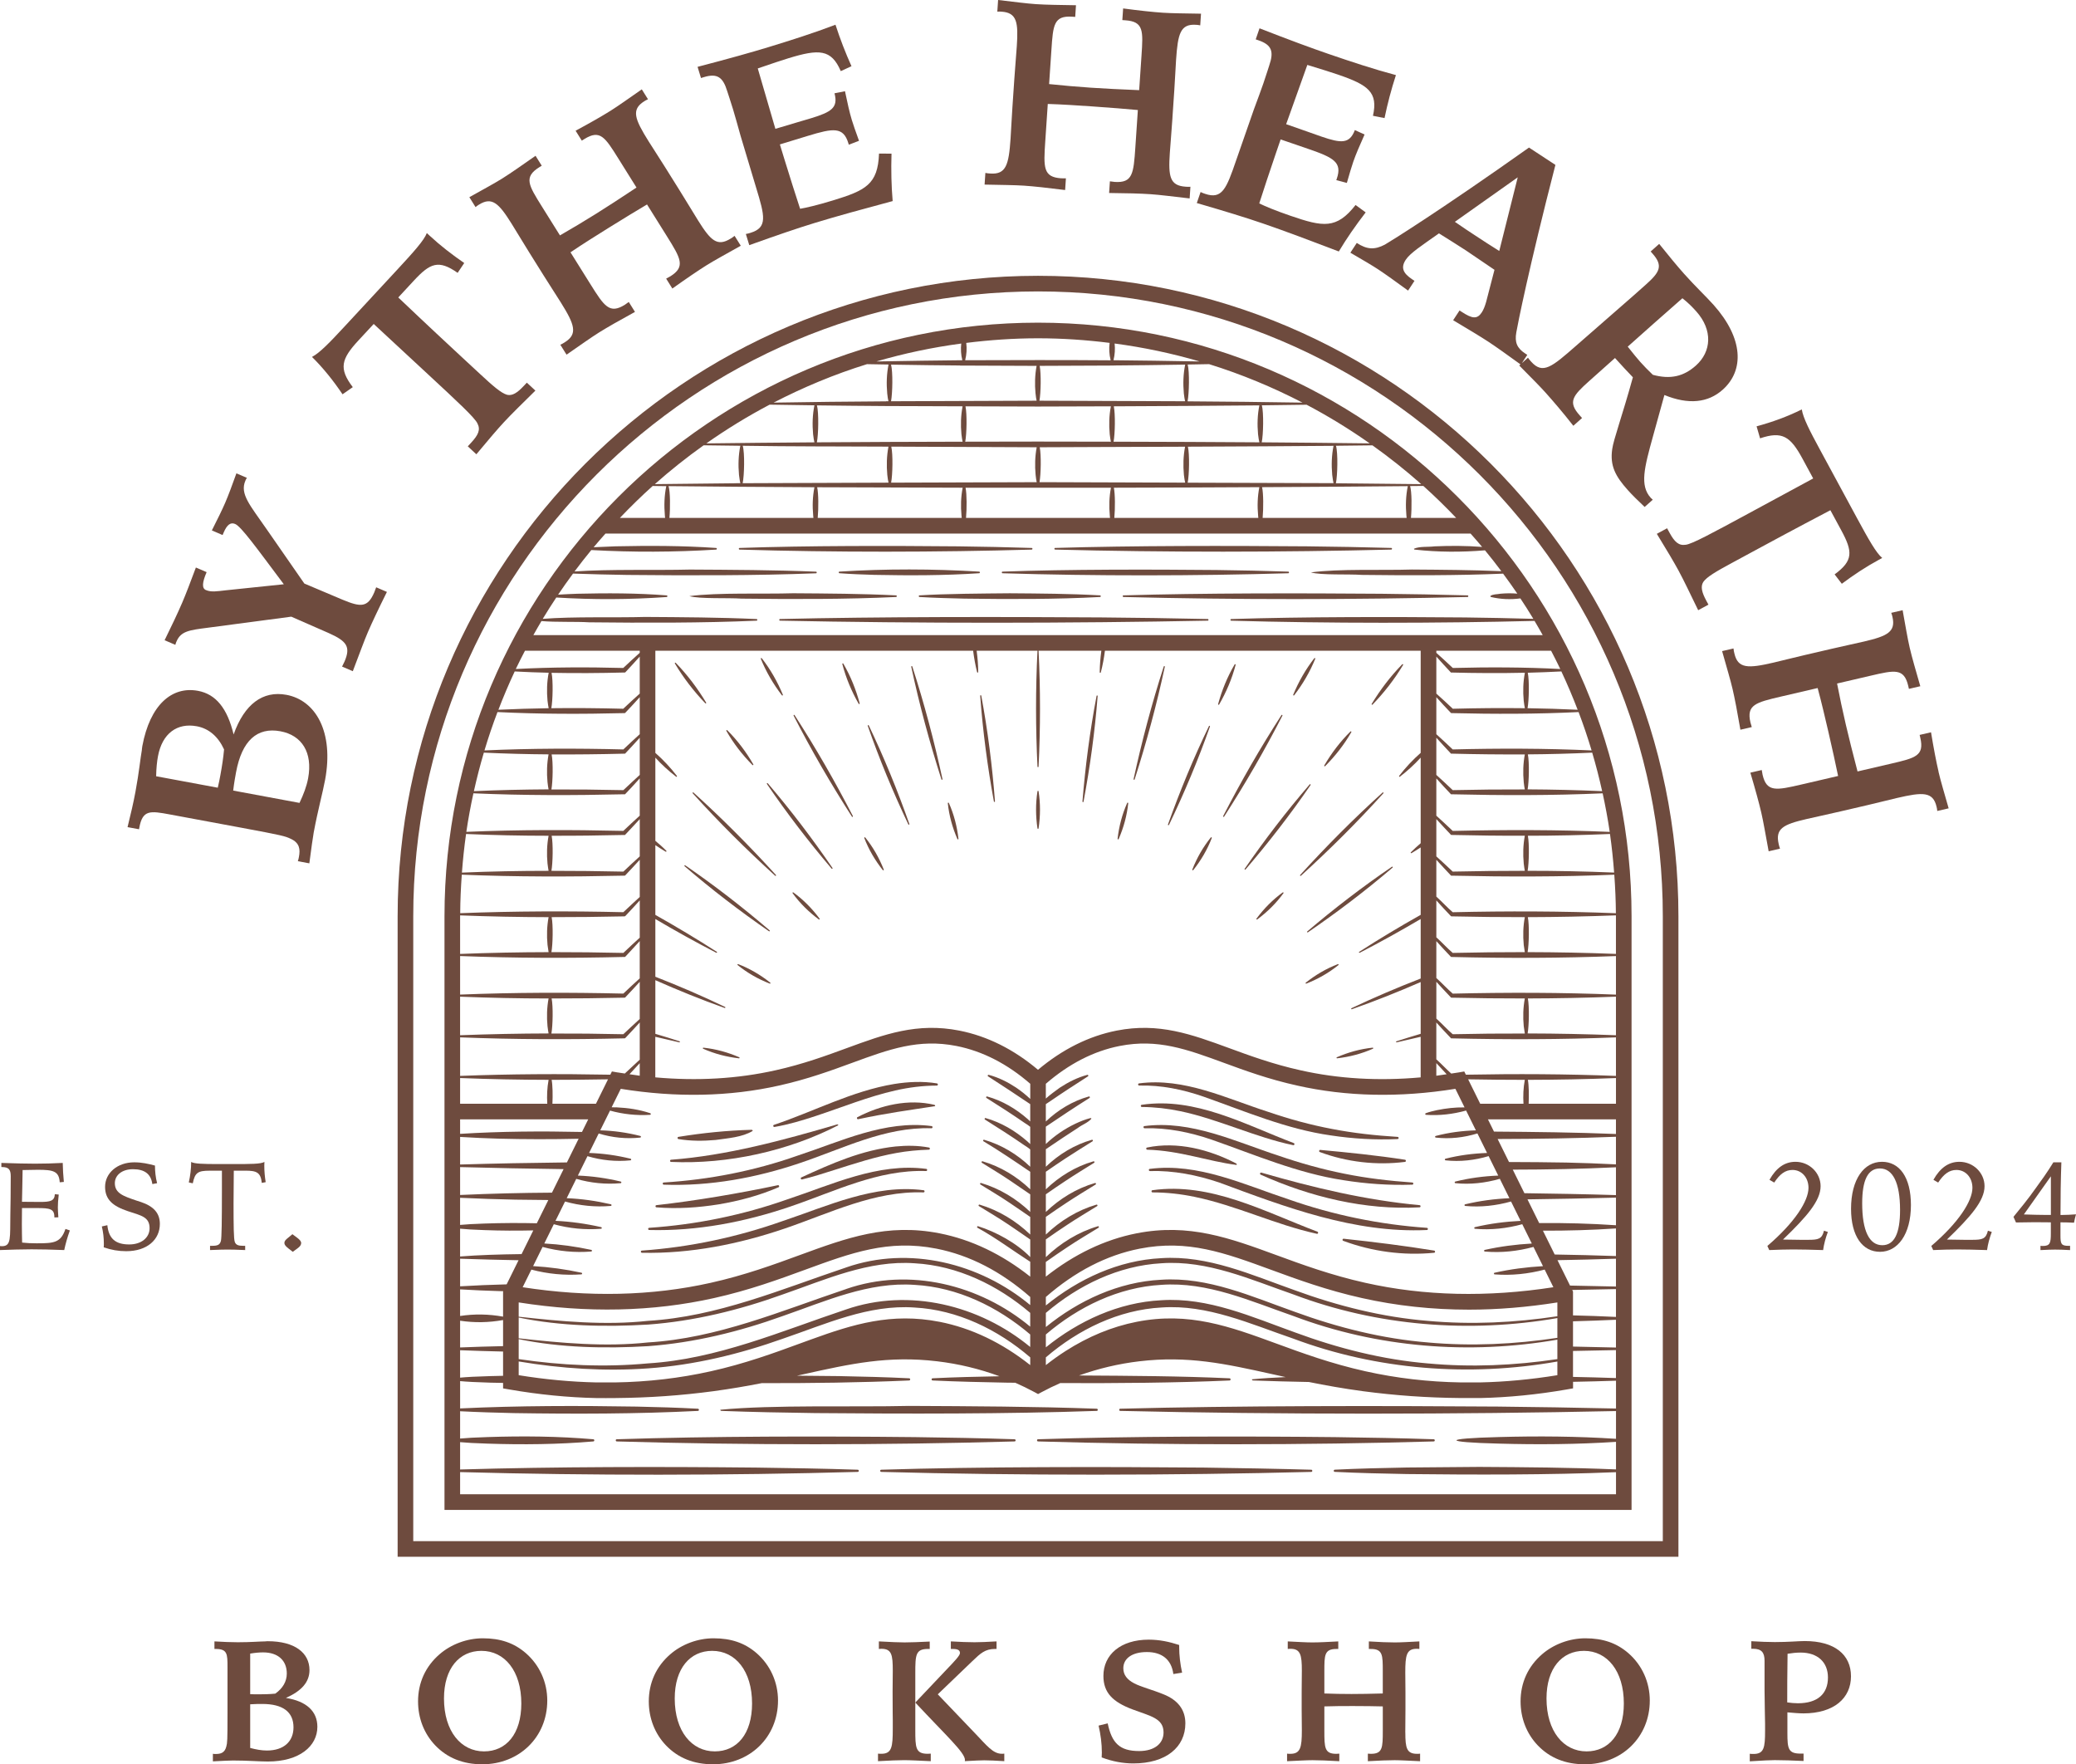 <?xml version="1.0" encoding="UTF-8"?>
<svg id="Layer_1" xmlns="http://www.w3.org/2000/svg" viewBox="0 0 1280 1087.65">
  <defs>
    <style>
      .cls-1 {
        fill: #6e4b3e;
      }
    </style>
  </defs>
  <g>
    <path class="cls-1" d="M640.02,170.03c-217.72,0-394.85,177.13-394.85,394.85v394.85h789.7v-394.85c0-217.72-177.13-394.85-394.85-394.85ZM1025.24,950.1H254.8v-385.22c0-212.41,172.81-385.22,385.22-385.22s385.22,172.81,385.22,385.22v385.22Z"/>
    <path class="cls-1" d="M640.02,198.92c-201.79,0-365.96,164.17-365.96,365.96v365.96h731.91v-365.96c0-201.79-164.17-365.96-365.96-365.96ZM872.26,338.82c14.41,1.61,28.9,1.65,43.34.45,3.45,4.21,6.83,8.49,10.09,12.86-18.37-.76-36.75-.89-55.12-1.02-18.13.59-44.96-.56-62.3,1.77,6.08,1.82,23.43.94,31.39,1.54,28.08.33,58.85.43,87.11-.77,2.99,4.05,5.93,8.14,8.76,12.32-3.47-.29-6.94-.27-10.43.06-1.94.4-4.51.18-6.15,1.37-.08.28.08.57.36.65,5.96,1.42,12.06,1.65,18.11.86,2.74,4.15,5.43,8.33,8,12.6-14-.38-28-.71-42-.86-44.65-.39-99.92-.46-144.31.99-.65,0-.6,1,0,1.01,60.29,1.7,126.41,1.66,187.04.13,1.73,2.89,3.4,5.82,5.04,8.76H328.86c1.63-2.91,3.28-5.8,4.99-8.66,8.85.78,21.64.26,29.4.77,33.33.36,70.12.46,103.24-1.01.65-.02.58-.99,0-1-22.94-1.05-45.89-1.15-68.83-1.3-18.13.54-43.92-.33-63.03,1.18,2.69-4.46,5.49-8.83,8.36-13.16,22.67,1.4,45.4,1.3,68.07-.3.61-.04.58-.97,0-1.01-18.38-1.44-36.76-1.45-55.16-1.01-3.93.14-7.85.32-11.78.56,2.96-4.41,6.04-8.73,9.19-12.99,11.07.4,22.14.65,33.2.83,37.64.36,79.2.46,116.61-1.01.64,0,.6-1,0-1-25.91-1.05-51.83-1.15-77.74-1.3-20.49.54-49.54-.34-71.15,1.18,3.35-4.49,6.8-8.89,10.35-13.21,25.63,1.42,51.32,1.32,76.96-.28.62-.03.58-.97,0-1.01-20.69-1.44-41.37-1.45-62.07-1.01-4.48.14-8.96.33-13.45.57,2.38-2.86,4.84-5.65,7.3-8.43h533.39c2.41,2.72,4.8,5.44,7.13,8.23-9.78-.74-19.56-.78-29.35-.35-4.06.53-9.04-.12-12.66,1.45-.04.28.16.53.43.57ZM841.91,845.38c-21.12-4.69-39.01-11.25-54.79-17.04-28.98-10.62-53.99-19.8-86.25-13.47-15.26,3-29.95,9.1-43.94,18.07-4.1,2.63-8.13,5.51-12.09,8.64v-4.78c20.03-17.19,44.9-29.31,71.31-30.74,28.28-2.01,54.81,10.16,81.13,19.15,51.8,19.41,108.59,23.74,162.95,14.16v8.42c-16.19,2.63-32.25,4.13-47.77,4.46-4,.05-7.86.05-11.62,0h0c-20.13-.32-39.96-2.63-58.93-6.87ZM579.27,814.88c-29.63-5.81-53.16,1.45-79.25,10.9-2.33.84-4.68,1.7-7.05,2.57-15.78,5.78-33.66,12.34-54.79,17.04-18.96,4.24-38.79,6.55-58.93,6.86h0c-3.76.05-7.62.05-11.57,0-15.56-.33-31.64-1.83-47.87-4.46v-8.46c26.31,4.43,53.17,6.18,79.89,4.25,28.4-2.01,56.37-8.8,83.09-18.32,26.33-8.99,52.84-21.19,81.12-19.18,26.41,1.42,51.28,13.54,71.3,30.73v4.76c-17.44-13.8-36.2-22.81-55.94-26.7ZM284.72,539.23c33.34,1.37,66.72,1.34,100.1.6h.53c3.08-3.23,6.07-6.5,9.1-9.78v22.92c-3.37,3.13-6.79,6.21-10.11,9.39-33.53-.78-67.06-.69-100.59.61.04-7.99.41-15.89.98-23.75ZM287.36,514.15c16.97.72,33.91,1.09,50.88,1.09-1.06,5.68-1.2,11.36-.67,17.05.24,2.02.48,3.52.67,4.57-17.8,0-35.63.34-53.43,1.09.6-8,1.43-15.94,2.55-23.79ZM291.89,489.07c30.97,1.36,61.95,1.32,92.92.59h.58c3.08-3.18,6.07-6.5,9.05-9.78v22.97c-3.37,3.08-6.79,6.21-10.11,9.39-32.28-.73-64.56-.77-96.8.59,1.18-8.02,2.65-15.93,4.36-23.77ZM298.32,464c13.31.61,26.6.97,39.92,1.06-1.06,5.68-1.2,11.36-.67,17.09.24,1.97.43,3.47.67,4.48-15.37.09-30.69.42-46.05,1.11,1.78-8.02,3.82-15.93,6.13-23.74ZM306.73,438.98c26.02,1.28,52.07,1.29,78.08.65l.58-.05c3.08-3.18,6.07-6.5,9.05-9.77v22.82c-3.42,3.13-6.79,6.21-10.11,9.39-28.55-.73-57.1-.68-85.62.61,2.4-8.01,5.08-15.89,8.02-23.65ZM317.34,413.94c6.99.38,13.99.64,20.96.8-1.11,5.73-1.25,11.46-.72,17.24.24,2.07.48,3.56.72,4.62-10.36.16-20.68.48-31,.96,3.08-8.01,6.42-15.9,10.05-23.62ZM419.05,641.97c-5.01-1.64-9.97-3.13-14.98-4.62v-33.08c14.01,6.21,28.27,11.99,42.76,17.14.39.14.58-.48.24-.63-14.11-6.79-28.46-12.95-43-18.63v-35.58c12.33,7.27,24.8,14.2,37.56,20.8.39.19.67-.39.34-.58-12.42-7.99-25.04-15.51-37.9-22.78v-43c2.07,1.4,4.19,2.74,6.36,4.04.34.19.67-.29.43-.53-2.17-2.22-4.48-4.24-6.79-6.16v-51.28c3.9,4.29,8.19,8.19,12.81,11.75.29.24.67-.14.48-.48-4-5.2-8.43-9.92-13.29-14.2v-62.98h195.93c.58,4.43,1.35,8.86,2.46,13.24.1.39.67.29.67-.1,0-4.43-.39-8.81-.96-13.15h37.51c-1.2,23.84-1.16,47.67,0,71.46,0,.43.67.39.67,0,1.16-23.79,1.2-47.62,0-71.46h38.71c-.58,4.38-.96,8.81-1.01,13.29,0,.39.58.48.67.1,1.16-4.43,1.97-8.86,2.55-13.39h194.68v62.98c-4.91,4.29-9.29,9-13.29,14.2-.19.34.19.72.48.48,4.62-3.56,8.91-7.46,12.81-11.75v52.77c-2.07,1.78-4.09,3.61-6.07,5.59-.29.24.1.72.39.53,1.93-1.16,3.85-2.31,5.68-3.52v41.56c-12.86,7.22-25.47,14.78-37.9,22.78-.39.24-.05.77.34.58,12.76-6.6,25.23-13.53,37.56-20.8v36.69c-14.4,5.59-28.65,11.65-42.66,18.3-.39.19-.14.77.24.63,14.4-5.06,28.51-10.69,42.42-16.76v31.92c-5.01,1.49-9.97,2.99-14.98,4.62-.39.1-.19.72.19.63,4.96-1.11,9.87-2.26,14.78-3.42v25.02c-25.92,2.33-50.79.9-74.17-4.39-16.91-3.75-31.23-9-43.87-13.64-23.3-8.54-43.44-15.92-69.43-10.8-17.13,3.38-33.41,11.5-48.47,24.16-14.98-12.64-31.28-20.76-48.48-24.16-26.04-5.13-46.18,2.26-69.5,10.82-12.61,4.63-26.9,9.87-43.77,13.62-23.45,5.27-48.33,6.71-74.21,4.38v-25.01c4.91,1.16,9.82,2.31,14.78,3.42.43.1.53-.53.19-.63ZM939.48,582.45c.24,1.97.48,3.47.67,4.53-14.83,0-29.61.14-44.44.48-3.23-2.74-6.69-6.55-10.11-9.63v-22.73c2.89,3.18,5.78,6.36,8.76,9.44l.34.34.53.05c14.98.34,29.95.48,44.93.48-1.06,5.63-1.2,11.32-.67,17.05ZM894.36,589.63l.34.34h.53c33.69.83,67.42.74,101.12-.56v23.76c-33.55-1.34-67.09-1.39-100.64-.61-3.23-2.79-6.69-6.55-10.11-9.63v-22.73c2.89,3.18,5.78,6.31,8.76,9.44ZM942.03,565.41c18.09-.04,36.21-.42,54.3-1.1,0,.19.01.38.01.57v23.2c-18.14-.72-36.32-1.06-54.46-1.1.87-4.82,1.11-16.66.14-21.57ZM996.35,811.87c-8.83-.44-17.65-.75-26.48-.95v-14.69l-.49-.99c9.09-.15,18.08-.33,26.97-.53v17.16ZM969.87,814.57c8.83-.24,17.65-.56,26.48-.95v17.12c-7.42-.21-16.79-.41-26.48-.59v-15.57ZM676.97,755.96c-12.05,3.53-23.07,10.36-32.13,19.06v-10.94c4.44-3.09,8.82-6.18,13.32-9.09,5.22-3.47,12.86-8.11,18.29-11.43.5-.29.14-1.09-.4-.92-11.7,3.41-22.41,10-31.21,18.45v-10.9c4.3-2.97,8.54-5.96,12.89-8.78,5.08-3.38,12.52-7.92,17.8-11.17.49-.29.14-1.08-.4-.92-11.36,3.27-21.75,9.66-30.29,17.84v-10.89c4.15-2.87,8.26-5.75,12.45-8.47,4.95-3.3,12.18-7.75,17.32-10.94.49-.29.14-1.08-.4-.92-11.01,3.15-21.09,9.33-29.37,17.27v-10.84c4-2.75,7.96-5.51,11.99-8.13,4.15-2.71,12.58-8.05,16.8-10.65.49-.29.14-1.08-.4-.92-10.65,3-20.39,8.95-28.39,16.61v-10.81c6.35-4.3,15.58-10.51,19.65-13.05,2.59-2.01,6.43-3.29,8.43-5.76-.07-.27-.35-.44-.62-.37-3.22.82-6.28,2.07-9.28,3.47-6.65,3.19-12.84,7.42-18.19,12.51v-10.7c8.9-6.02,17.91-12.02,26.95-17.69.47-.29.13-1.07-.4-.92-9.95,2.76-19.07,8.29-26.55,15.43v-10.71c1.04-.71,2.11-1.4,3.15-2.1,7.3-5.04,15.34-10.2,22.83-15.02.48-.3.13-1.07-.41-.92-6.04,1.61-11.68,4.46-16.89,7.86-2.81,2.07-5.95,4.27-8.68,6.75v-9.11c14.19-12.28,29.49-20.16,45.52-23.31,23.36-4.6,41.4,2.01,64.25,10.39,12.92,4.74,27.56,10.11,45.08,13.99,30.49,6.88,63.34,7.57,97.67,2.04l5.65,11.44c-5.77-.08-11.39.56-17.05,1.71-2.3.5-4.6,1.04-6.88,1.89-.49.16-.4.94.12.99,8.32.59,16.72-.42,24.77-2.64l6.03,12.21c-8.4.25-16.65,1.31-24.81,3.46-.51.14-.46.94.07,1,8.63.99,17.37,0,25.68-2.56l5.95,12.04c-8.69.3-17.23,1.41-25.68,3.55-.52.13-.46.94.07,1,8.93.99,17.97-.04,26.57-2.61l5.93,12.01c-8.96.35-17.78,1.51-26.51,3.68-.52.13-.46.95.07,1,9.22.93,18.52-.13,27.42-2.69l5.91,11.96c-9.23.4-18.32,1.6-27.33,3.76-.53.13-.47.95.07,1,9.5.92,19.08-.17,28.26-2.74l5.9,11.94c-9.53.47-18.91,1.68-28.22,3.88-.53.12-.47.95.07,1,9.8.87,19.68-.21,29.17-2.82l5.89,11.91c-9.8.55-19.45,1.8-29.06,3.94-.54.12-.48.95.06,1,10.08.91,20.26-.2,30.03-2.84l5.86,11.85c-10.07.58-20.01,1.84-29.89,4.07-.54.12-.47.96.07,1,10.37.81,20.81-.3,30.86-2.95l5.37,10.87c-40.62,6.28-79.58,5.44-115.88-2.7-21.11-4.71-39-11.26-54.77-17.05-29-10.63-54.03-19.81-86.32-13.48-19.69,3.87-38.47,12.89-55.99,26.72v-9.06c4.58-3.2,9.11-6.41,13.75-9.42,5.34-3.57,13.19-8.3,18.77-11.69.5-.29.14-1.09-.4-.92ZM942.03,615.53c18.09-.04,36.22-.38,54.32-1.1v23.78c-18.14-.69-36.32-1.06-54.46-1.1.87-4.77,1.11-16.61.14-21.57ZM996.35,680.44h-53.83c.24-5.25.14-11.51-.48-14.73,18.09-.04,36.22-.38,54.32-1.1v15.83ZM996.35,690.07v9.02c-25.05-1-50.11-1.29-75.2-1.47l-3.73-7.55h78.94ZM996.35,717.82c-10.24-.54-20.48-.87-30.72-1.12-11.74-.21-23.48-.3-35.22-.33l-7.01-14.18c24.69-.05,49.42-.45,72.95-1.39v17.03ZM996.35,755.35c-15.78-1.08-31.58-1.48-47.35-1.36l-7.21-14.6c18.44-.26,36.68-.59,54.57-1.06v17.01ZM939.9,735.58l-7.17-14.51c21.21-.02,42.41-.43,63.62-1.45v17.14c-18.81-.58-37.64-.91-56.45-1.17ZM939.33,680.44h-26.68l-7.44-15.05c11.65.2,23.29.32,34.94.32-.91,4.91-1.11,9.82-.82,14.73ZM951.32,758.7c15.03.05,30.03-.37,45.03-1.38v17.02c-12.58-.45-25.19-.74-37.77-.95l-7.26-14.69ZM894.36,614.67l.34.39h.53c14.98.34,29.95.48,44.93.48-1.06,5.68-1.2,11.36-.67,17.09.24,1.97.48,3.47.67,4.53-14.83-.05-29.61.1-44.44.43-3.23-2.74-6.69-6.55-10.11-9.63v-22.68c2.89,3.13,5.78,6.31,8.76,9.39ZM894.36,639.75l.34.39h.53c33.69.78,67.42.73,101.12-.61v23.76c-30.85-1.2-61.69-1.34-92.54-.75l-.99-1.99-3.55.61c-1.51.26-2.99.44-4.49.68-2.96-2.65-6.09-6-9.19-8.79v-22.68c2.89,3.13,5.78,6.31,8.76,9.39ZM891.96,662.26c-2.12.31-4.26.66-6.37.92v-7.78c2.1,2.31,4.23,4.58,6.37,6.86ZM609.2,663.55c7.67,4.88,17.71,11.58,26.01,17.14v10.69c-.51-.48-1.01-.99-1.53-1.46-7.21-6.34-15.75-11.39-25.05-13.96-.54-.16-.88.63-.4.92,7.78,4.9,16.05,10.21,23.58,15.43,1.14.63,2.27,1.5,3.4,2.36v10.66c-.59-.55-1.15-1.12-1.75-1.66-7.43-6.51-16.2-11.7-25.75-14.39-.54-.17-.89.63-.41.92,8.02,5.02,16.54,10.48,24.29,15.86,1.22.68,2.41,1.61,3.62,2.53v10.69c-7.99-7.67-17.8-13.55-28.42-16.62-.55-.17-.89.64-.4.92,9.78,5.88,19.37,12.39,28.83,18.82v10.81c-8.27-7.95-18.41-14.06-29.4-17.28-.55-.17-.89.64-.4.92,5.88,3.66,11.68,7.13,17.32,10.94,0,0,7.64,5.21,12.48,8.52v10.85c-8.54-8.2-18.98-14.51-30.32-17.85-.55-.17-.89.64-.4.92,6.05,3.73,12.01,7.27,17.8,11.17,3.79,2.52,8.6,5.88,12.92,8.84v10.84c-8.79-8.46-19.57-14.97-31.24-18.45-.55-.17-.89.64-.4.92,6.22,3.8,12.34,7.43,18.29,11.43,3.91,2.61,8.9,6.09,13.35,9.16v10.83c-8.46-8.69-21.17-15.58-32.16-19.01-.55-.17-.89.65-.4.92,11.36,6.22,21.83,14.13,32.56,20.99v9.18c-17.45-13.83-36.23-22.84-55.97-26.73-32.25-6.32-57.31,2.85-86.31,13.48-15.77,5.78-33.65,12.34-54.77,17.05-36.32,8.13-75.3,8.98-115.91,2.71l5.37-10.86c10.03,2.66,20.47,3.67,30.84,2.93.56-.03.62-.89.07-1-9.89-2.16-19.81-3.51-29.84-4.09l5.84-11.82c9.74,2.65,19.92,3.66,30,2.82.56-.04.61-.89.06-1-9.62-2.07-19.25-3.42-29.01-3.95l5.87-11.87c9.46,2.61,19.34,3.59,29.14,2.8.56-.04.61-.88.07-1-9.33-2.13-18.68-3.44-28.17-3.89l5.89-11.91c9.15,2.58,18.73,3.56,28.23,2.72.55-.04.6-.88.07-1-9.03-2.1-18.09-3.39-27.28-3.77l5.89-11.92c8.86,2.57,18.16,3.52,27.38,2.67.55-.04.6-.88.07-1-8.75-2.1-17.53-3.35-26.45-3.69l5.92-11.97c8.57,2.57,17.6,3.49,26.53,2.58.54-.05.6-.88.07-1-8.47-2.07-16.97-3.27-25.61-3.56l5.93-12c8.26,2.56,16.99,3.45,25.62,2.53.54-.05.6-.87.07-1-8.17-2.08-16.38-3.24-24.73-3.47l6.02-12.17c8.01,2.24,16.41,3.13,24.71,2.61.53-.03.63-.83.12-.99-6.82-2.27-13.64-3.28-20.71-3.62-.79.04-1.94-.02-3.11-.06l5.62-11.36c34.25,5.52,67.09,4.85,97.65-2.03,17.48-3.89,32.1-9.25,44.99-13.98,22.87-8.39,40.93-15.01,64.32-10.41,16.11,3.18,31.41,11.05,45.52,23.32v9.33c-2.71-2.55-5.63-4.88-8.72-6.98-5.19-3.43-10.84-6.28-16.89-7.86-.54-.16-.89.63-.41.92ZM310.18,796.23v15.47c-8.82-1.59-17.67-1.76-26.49-.41v-16.41c8.04.5,16.1.83,24.12,1.07.83.02,1.65.03,2.48.05l-.11.23ZM283.69,814.2c8.82,1.35,17.67,1.18,26.49-.41v16.09c-8.83.19-17.66.44-26.49.81v-16.49ZM312.38,791.79c-9.56.24-19.13.64-28.69,1.21v-17.02c12.01.41,24.03.71,36.04.94l-7.35,14.87ZM319.81,825.56c25.6,5.32,53.46,5.9,79.85,4.33,28.36-2.09,56.24-8.95,82.91-18.55,26.34-9.12,52.99-21.26,81.37-19.23,26.41,1.44,51.24,13.51,71.26,30.58v7.71c-31.17-25.75-74.75-36.62-113.63-23.11-40.18,13.41-79.35,30.59-122.13,33.23-26.48,2.46-53.26,1.26-79.63-2.65v-12.32ZM521.77,794.66c-40.15,13.46-79.52,30.41-122.29,32.94-26.41,2.88-53.64.34-79.67-2.56v-12.79c25.6,5.32,53.46,5.9,79.85,4.33,28.36-2.09,56.24-8.95,82.91-18.55,26.34-9.12,52.99-21.26,81.37-19.23,26.41,1.44,51.24,13.51,71.26,30.58v8.49c-31.09-25.86-74.56-36.75-113.44-23.23ZM521.77,781.35c-40.15,13.46-79.52,30.41-122.29,32.94-26.41,2.88-53.64.34-79.67-2.56v-8.8c42.15,6.63,82.65,5.78,120.44-2.68,21.73-4.84,39.93-11.52,55.99-17.4,28.78-10.55,51.52-18.89,81.14-13.07,20.47,4.03,39.91,14.08,57.83,29.8v4.99c-31.09-25.86-74.56-36.75-113.44-23.23ZM340.13,565.41c14.88,0,29.81-.14,44.69-.48.53-.05.53.05.91-.39,2.94-3.08,5.83-6.26,8.72-9.44v22.97c-3.37,3.08-6.79,6.21-10.11,9.39-14.78-.34-29.57-.48-44.35-.48.87-4.82,1.11-16.66.14-21.57ZM384.81,589.96c.53,0,.53.1.91-.34,2.94-3.13,5.83-6.26,8.72-9.44v22.97c-3.37,3.08-6.79,6.21-10.11,9.39-33.55-.78-67.09-.73-100.64.61v-23.76c33.7,1.3,67.43,1.39,101.12.56ZM340.33,735.26c-18.89.11-37.78.57-56.64,1.43v-17.19c21.06.56,42.36.98,63.81,1.25l-7.17,14.5ZM349.55,716.62c-22.39.24-44.55.66-65.86,1.29v-17.01c7.83.5,15.67.82,23.5,1.06,16.51.43,33.05.45,49.57.07l-7.21,14.58ZM358.84,697.84c-25.06-.55-50.12-.39-75.15,1.17v-8.94h78.99l-3.84,7.76ZM337.43,680.44h-53.74v-15.84c18.19.72,36.37,1.06,54.56,1.1-.91,4.91-1.11,9.82-.82,14.73ZM367.44,680.44h-26.83c.24-5.25.14-11.51-.48-14.73,11.57,0,23.17-.12,34.76-.32l-7.44,15.05ZM380.83,661.16l-3.54-.62-.99,2c-30.87-.59-61.73-.45-92.6.74v-23.76c33.7,1.34,67.43,1.39,101.12.61.53,0,.53.05.91-.39,2.94-3.08,5.83-6.26,8.72-9.39v22.92c-3.07,2.85-6.16,5.66-9.2,8.54-1.48-.23-2.94-.41-4.42-.67ZM337.57,632.63c.24,1.97.48,3.47.67,4.48-18.19.04-36.37.42-54.56,1.1v-23.77c18.19.73,36.37,1.1,54.56,1.1-1.06,5.68-1.2,11.36-.67,17.09ZM384.33,637.59c-14.78-.34-29.57-.48-44.35-.43.87-4.82,1.11-16.71.14-21.62,14.88,0,29.81-.14,44.69-.48.53,0,.53.1.91-.39,2.94-3.08,5.83-6.26,8.72-9.39v22.92c-3.37,3.13-6.79,6.21-10.11,9.39ZM283.69,738.43c11.36.55,22.74.89,34.09,1.14,6.76.11,13.54.17,20.3.23l-7.09,14.33c-10.71-.25-21.45-.2-32.19.17-6.7.21-11.72.51-15.12.85v-16.72ZM388.12,662.26c2.11-2.26,4.22-4.54,6.32-6.81v7.72c-2.1-.26-4.21-.6-6.32-.92ZM340.13,515.23c14.88.05,29.81-.14,44.69-.48h.53c3.08-3.23,6.07-6.5,9.1-9.77v22.97c-3.37,3.08-6.79,6.21-10.11,9.39-14.78-.34-29.57-.48-44.35-.48.87-4.82,1.11-16.66.14-21.62ZM340.13,465.11c14.88.05,29.81-.1,44.69-.48h.58c3.08-3.23,6.07-6.55,9.05-9.82v22.92c-3.37,3.13-6.79,6.21-10.11,9.39-14.78-.34-29.57-.48-44.35-.43.87-4.82,1.11-16.66.14-21.57ZM340.08,414.79c14.93.29,29.81.19,44.73-.19h.63c3.08-3.23,6.02-6.55,9-9.82v22.82c-3.42,3.08-6.84,6.16-10.16,9.34-14.78-.39-29.57-.53-44.35-.34.91-4.82,1.16-17,.14-21.81ZM394.44,402.46c-3.42,3.08-6.84,6.16-10.16,9.34-22.1-.58-44.2-.53-66.26.64,1.81-3.81,3.73-7.55,5.67-11.28h70.75v1.3ZM338.25,565.41c-1.06,5.63-1.2,11.32-.67,17.05.24,1.97.48,3.47.67,4.53-18.19.04-36.37.38-54.56,1.1v-23.2c0-.19.01-.38.01-.57,18.18.72,36.36,1.06,54.54,1.1ZM283.69,757.47c3.41.35,8.44.66,15.12.88,10,.37,20.01.42,30.01.18l-7.23,14.61c-13.61.17-26.73.57-37.91,1.47v-17.14ZM283.69,832.4c8.83.35,17.66.62,26.49.81v14.96c-2.59.05-5.17.09-7.76.18-8.57.23-14.76.57-18.73.95v-16.9ZM880.61,840.56c-28.1-2.35-55.55-9.33-82-19.09-26.55-9.51-53.68-21.85-82.72-19.88-26.22,1.33-50.91,12.76-71.05,29.03v-7.93c20.02-17.09,44.86-29.14,71.27-30.6,28.38-2.04,55.05,10.1,81.38,19.22,51.71,19.56,108.4,24.01,162.74,14.57v12c-26.37,3.92-53.15,5.13-79.63,2.67ZM880.58,827.62c-28.14-2.27-55.67-9.18-82.18-18.87-26.54-9.37-53.54-21.75-82.47-19.8-26.23,1.31-50.94,12.79-71.09,29.15v-8.71c20.02-17.09,44.86-29.14,71.27-30.6,28.38-2.04,55.05,10.1,81.38,19.22,51.71,19.56,108.4,24.01,162.74,14.57v12.18c-26.36,3.99-53.15,5.26-79.66,2.87ZM880.58,814.32c-28.14-2.27-55.67-9.18-82.18-18.87-26.54-9.37-53.54-21.75-82.47-19.8-26.23,1.31-50.94,12.79-71.09,29.15v-5.23c18.01-15.72,37.45-25.77,57.85-29.78,29.62-5.82,52.36,2.52,81.15,13.07,16.05,5.89,34.25,12.56,55.98,17.4,21.18,4.75,43.23,7.13,65.94,7.13,17.77,0,35.97-1.53,54.47-4.45v8.51c-26.36,3.99-53.15,5.26-79.66,2.87ZM996.35,775.98v17.15c-7.92-.21-17.97-.41-28.31-.59l-7.74-15.66c12.22-.21,24.26-.51,36.04-.9ZM969.87,832.85c8.91-.15,17.75-.33,26.48-.53v17.24c-8.83-.3-17.65-.54-26.48-.71v-16.01ZM895.71,562.37c-3.23-2.74-6.69-6.55-10.11-9.63v-22.68c3.03,3.27,6.02,6.55,9.1,9.78h.53c33.38.73,66.76.77,100.1-.6.56,7.86.93,15.76.98,23.75-33.53-1.3-67.06-1.39-100.59-.61ZM939.48,532.28c.24,2.02.48,3.52.67,4.57-14.78,0-29.61.14-44.44.48-3.32-3.18-6.74-6.31-10.11-9.39v-22.97c3.03,3.27,6.02,6.55,9.1,9.77h.53c14.98.34,29.95.53,44.93.48-1.06,5.68-1.2,11.36-.67,17.05ZM941.89,536.85c.87-4.82,1.11-16.66.14-21.62,16.88,0,33.76-.37,50.64-1.09,1.12,7.85,1.95,15.79,2.55,23.79-17.79-.75-35.59-1.09-53.34-1.09ZM895.71,512.25c-3.32-3.18-6.74-6.31-10.11-9.39v-22.97c2.99,3.27,5.97,6.6,9.05,9.78h.58c30.97.73,61.95.77,92.92-.59,1.7,7.84,3.18,15.75,4.36,23.77-32.24-1.36-64.52-1.33-96.8-.59ZM939.48,482.15c.24,1.97.43,3.47.67,4.53-14.78-.05-29.61.1-44.44.43-3.32-3.18-6.69-6.26-10.11-9.39v-22.92c2.99,3.27,5.97,6.6,9.05,9.82h.58c14.98.39,29.95.53,44.93.48-1.06,5.63-1.2,11.32-.67,17.05ZM941.89,486.63c.87-4.82,1.11-16.66.14-21.57,13.23-.09,26.46-.45,39.68-1.06,2.31,7.81,4.35,15.72,6.13,23.74-15.32-.66-30.64-1.03-45.96-1.11ZM895.71,462.02c-3.32-3.18-6.69-6.26-10.11-9.39v-22.82c2.99,3.27,5.97,6.6,9.05,9.77l.58.05c26.01.63,52.06.62,78.08-.65,2.94,7.76,5.62,15.65,8.02,23.65-28.51-1.29-57.06-1.34-85.62-.61ZM939.48,431.98c.24,2.07.48,3.56.72,4.62-14.83-.19-29.66-.05-44.44.34-3.32-3.18-6.74-6.26-10.16-9.34v-22.82c2.99,3.27,5.92,6.6,9,9.82,15.22.39,30.38.48,45.6.14-1.11,5.73-1.25,11.46-.72,17.24ZM941.84,436.6c.91-4.77,1.16-17.05.14-21.86,6.92-.19,13.81-.45,20.71-.81,3.63,7.73,6.97,15.61,10.05,23.63-10.31-.49-20.59-.8-30.91-.96ZM895.76,411.8c-3.32-3.18-6.74-6.26-10.16-9.34v-1.3h70.75c1.94,3.73,3.86,7.47,5.67,11.28-22.06-1.16-44.16-1.21-66.26-.64ZM433.86,274.52c7.54.09,15.08.18,22.6.29-1.2,5.97-1.35,11.94-.82,17.96.29,2.41.58,4.04.82,5.1h-2.6v.05c-4.39.04-35.17.37-50.11.54,9.58-8.51,19.64-16.49,30.1-23.94ZM474.5,249.47c9.22.15,18.45.29,27.65.4-1.2,5.92-1.35,11.85-.82,17.82.29,2.36.53,3.95.82,5.01-22.96.17-45.24.38-66.64.65,12.44-8.75,25.45-16.74,38.99-23.87ZM534.5,224.5c4.2.08,8.68.16,13.35.23-1.2,5.92-1.35,11.85-.82,17.82.24,2.21.48,3.76.77,4.82h-1.49v.05c-23.11.12-46.22.41-69.32.79,18.32-9.47,37.52-17.48,57.51-23.69ZM641.03,225.55l44.64-.19h1.2v-.05c11.08-.05,28.07-.29,43.87-.53-1.2,5.87-1.35,11.8-.82,17.77.24,2.21.53,3.76.77,4.82l-89.8-.34c.87-4.82,1.11-16.56.14-21.48ZM867.15,317.86c.05.53.1.96.14,1.44h-88.79c.53-5.87.53-15.12-.34-18.97,31.4-.14,61.63-.39,89.85-.63-1.25,6.02-1.4,12.04-.87,18.15ZM775.71,317.86c.05.53.1.96.14,1.44h-88.79c.53-5.73.53-14.64-.29-18.63,30.38-.05,60.53-.19,89.71-.34-1.16,5.83-1.3,11.65-.77,17.53ZM684.27,317.86c.05.53.1.96.14,1.44h-88.79c.53-5.68.53-14.59-.29-18.63,29.66.05,59.76.05,89.66,0-1.11,5.68-1.25,11.41-.72,17.19ZM592.83,317.86c.05.53.1.96.14,1.44h-88.79c.53-5.83.53-15.02-.34-18.92,28.84.14,58.99.24,89.71.29-1.11,5.73-1.25,11.41-.72,17.19ZM457.95,274.81c14.98.19,29.95.39,44.88.39h2.21c.67,0,6.65,0,14.83.05,8.14.05,18.54.05,27.93.1-1.11,5.78-1.25,11.6-.72,17.43.24,2.17.48,3.71.77,4.77-44.97.19-89.18.34-89.95.34,1.01-4.62,1.35-18.68.05-23.06ZM503.7,249.91c14.98.19,29.9.34,44.83.43h2.17c3.08,0,9.2,0,16.81.05,7.61,0,16.76.05,26,.1-1.11,5.68-1.25,11.41-.72,17.19.24,2.02.48,3.56.72,4.62-30.58.05-60.72.19-89.85.39.96-4.62,1.25-18.2.05-22.78ZM549.44,297.54c.91-4.72,1.2-17.38.1-22.2,40.3.19,88.65.39,89.66.39-1.06,5.63-1.2,11.32-.67,17.05.19,1.93.43,3.42.67,4.48-.77,0-44.88.14-89.76.29ZM640.93,297.25c.87-4.86,1.11-16.61.14-21.52,23.4-.14,55.95-.19,89.61-.34-1.11,5.78-1.25,11.56-.72,17.38.24,2.17.53,3.71.77,4.77-41.8-.14-83.3-.29-89.8-.29ZM686.73,250.49c29.61-.14,60.77-.29,89.76-.58-1.2,5.87-1.35,11.8-.82,17.77.29,2.36.53,3.95.82,5.01-29.37-.19-59.52-.34-89.9-.39.91-4.77,1.16-16.95.14-21.81ZM732.28,297.58c.96-4.72,1.25-17.38.14-22.2,31.25-.14,63.32-.29,89.8-.53-1.2,5.92-1.35,11.89-.82,17.91.29,2.41.58,4.09.82,5.1-5.78,0-47.72-.14-89.95-.29ZM823.67,297.92c1.01-4.57,1.35-18.68.05-23.11,8.12-.07,15.66-.16,22.49-.26,10.45,7.45,20.5,15.42,30.08,23.92-16.26-.17-51.47-.54-52.62-.54ZM777.93,272.69c1.01-4.57,1.3-18.25.1-22.82,9.48-.11,18.72-.21,27.58-.36,13.51,7.12,26.49,15.1,38.91,23.83-21.54-.27-43.82-.48-66.59-.65ZM732.42,247.41v-.05h-.19c.96-4.82,1.25-18.25.05-22.63,4.61-.09,9.04-.17,13.2-.24,20.02,6.22,39.24,14.23,57.58,23.72-23.55-.36-47.09-.67-70.64-.79ZM686.53,222.08c.86-3.41,1.09-6.88.71-10.31,17.94,2.39,35.45,6.1,52.45,11.07-18.03-.33-40.01-.66-53.16-.76ZM684.94,250.49c-1.11,5.68-1.25,11.41-.72,17.19.24,2.02.48,3.56.72,4.62-29.95-.1-60.05-.1-89.8,0,.91-4.82,1.16-16.95.14-21.81,22.54.05,44.69.14,44.69.14,14.16-.05,29.32-.1,44.97-.14ZM638.48,242.55c.19,1.97.43,3.47.67,4.48l-89.76.34c.91-4.86,1.2-18.15,0-22.58,15.22.24,31.59.48,42.61.53l-.05.05h2.26l44.93.19c-1.06,5.63-1.2,11.32-.67,17ZM593.36,222.08c-13.15.1-35.02.43-53.02.76,16.97-4.95,34.44-8.66,52.34-11.05-.4,3.43-.19,6.9.67,10.29ZM502.16,300.38c-1.16,5.83-1.3,11.6-.77,17.48.05.53.1.96.14,1.44h-88.79c.58-6.21.53-16.23-.53-19.6,27.69.29,57.98.53,89.95.67ZM897.84,319.3h-27.89c.58-6.26.53-16.32-.53-19.65,2.75-.03,5.44-.05,8.16-.08,7.02,6.3,13.76,12.9,20.26,19.72ZM684.16,211.38c-.46,3.55-.25,7.16.64,10.7h-.29v.05c-22.44-.19-64.96-.19-88.02-.05h-1.4c.9-3.55,1.12-7.14.67-10.68,14.51-1.81,29.26-2.85,44.25-2.85s29.67,1.03,44.14,2.83ZM402.44,299.6c2.79.03,5.53.08,8.37.11-1.25,6.02-1.4,12.04-.87,18.15.05.53.1.96.14,1.44h-27.89c6.5-6.82,13.22-13.41,20.24-19.7ZM283.69,921.2v-13.67c80.56,2.2,164.86,2.12,245.19-.12.86,0,.8-1.34,0-1.34-20.83-.7-41.67-1.04-62.5-1.32-58.49-.59-123.85-.58-182.69,1.18v-16.86c3.71.36,9.33.68,16.93.91,21.75.72,43.52.51,65.22-1.35.8-.05.77-1.28,0-1.34-21.7-1.87-43.47-2.07-65.22-1.35-7.61.23-13.23.55-16.93.91v-16.83c11.02.56,22.03.89,33.05,1.14,37.87.59,75.74.55,113.58-1.35.85-.03.78-1.31,0-1.34-12.62-.7-25.24-1.04-37.86-1.32-36.26-.6-72.53-.6-108.76,1.13v-16.84c3.99.39,10.18.72,18.73.96,2.59.08,5.17.09,7.76.15v3.38l3.99.69c18.06,3.13,35.99,4.9,53.35,5.27,2.04.02,4.04.03,6.02.03s3.93,0,5.86-.03c.1,0,.21-.01.31-.01,20.46-.17,40.14-1.55,60.16-4.22,10.73-1.45,20.6-3.17,29.79-4.97,30.31.07,60.62-.32,90.91-1.64.87-.05.77-1.35,0-1.35-14.4-.72-28.84-1.06-43.24-1.35-8.64-.13-17.28-.19-25.93-.25,1.4-.31,2.81-.62,4.18-.92,29.07-6.45,52.04-11.54,82.2-7.96,13.26,1.57,26.13,4.67,38.47,9.23-13.74.26-27.49.56-41.23,1.25-.34,0-.63.29-.63.63-.05.39.24.67.63.72,15.26.72,30.53,1.06,45.79,1.35,1.7.02,3.45.03,5.17.05,3.98,1.76,7.91,3.65,11.76,5.73l2.29,1.24,2.29-1.23c3.72-2,7.51-3.82,11.35-5.53,34.85.15,71.04-.14,104.44-1.6.87-.05.77-1.35,0-1.35-30.48-1.4-61.01-1.54-91.54-1.73h-1.32c11.96-4.28,24.37-7.23,37.14-8.75,30.13-3.57,53.09,1.51,82.14,7.95,2.65.59,5.38,1.19,8.14,1.79-7.4.31-14.41.74-20.75,1.36-.05.39.24.67.63.72,11.5.44,22.98.71,34.47.94,10.15,2.05,21.13,4.03,33.23,5.66,20.09,2.67,39.78,4.05,60.18,4.22.1,0,.2.01.3.01,3.84.05,7.77.05,11.92,0,17.32-.37,35.24-2.14,53.25-5.27l3.99-.7v-4.03c8.93-.17,17.77-.4,26.48-.69v17.15c-20.4-.48-54.99-1.05-72.81-1.2-71.33-.54-161.85-.58-232.86,1.32-.88,0-.79,1.34,0,1.34,97.84,2.29,207.45,2.21,305.67.1v17.11c-24.04-1.56-48.14-1.75-72.22-1.08-35.03.87-34.67,3.19,0,4.04,24.08.68,48.17.48,72.22-1.08v16.99c-28.09-1.19-56.18-1.38-84.29-1.55l-44.55.37c-14.85.29-29.7.62-44.55,1.35-.34.02-.62.29-.64.64-.02.37.27.68.64.7,14.85.74,29.7,1.07,44.55,1.35,41.55.47,87.23.57,128.84-1.16v13.61H283.69Z"/>
    <path class="cls-1" d="M857.82,337.8c-17.27-.47-34.54-.82-51.81-.99-48.1-.39-107.62-.46-155.44.99-.65,0-.6,1,0,1.01,66.85,1.75,140.4,1.67,207.25,0,.65,0,.6-1.01,0-1Z"/>
    <path class="cls-1" d="M636.12,338.81c.65,0,.6-1,0-1-15.01-.47-30.02-.82-45.03-.99-41.81-.39-93.55-.46-135.1.99-.65,0-.6,1,0,1.01,58.1,1.75,122.04,1.67,180.14,0Z"/>
    <path class="cls-1" d="M794.3,353.4c.65,0,.6-1,0-1-14.68-.47-29.36-.82-44.04-.99-40.88-.39-91.47-.46-132.11.99-.65,0-.6,1,0,1.01,56.81,1.75,119.33,1.67,176.14,0Z"/>
    <path class="cls-1" d="M603.72,352.39c-28.7-1.72-57.46-1.79-86.14,0-.62.03-.59.97,0,1,7.18.55,14.36.8,21.54,1.01,21.55.43,43.08.43,64.61-1.01.62-.03.58-.97,0-1.01Z"/>
    <path class="cls-1" d="M566.93,368.04c9.28.55,18.55.8,27.83,1.01,26.96.36,56.71.46,83.5-1.01.64-.02.58-.98,0-1-18.55-1.05-37.11-1.15-55.66-1.29-16.32.16-39.61.26-55.66,1.29-.63.02-.59.98,0,1Z"/>
    <path class="cls-1" d="M692.7,367.03c-.65,0-.6,1.01,0,1.01,68.43,1.75,143.73,1.67,212.16,0,.66,0,.6-1.01,0-1-17.68-.47-35.36-.82-53.04-.99-49.24-.39-110.17-.46-159.12.99Z"/>
    <path class="cls-1" d="M552.48,368.04c.65-.02.58-.99,0-1-21.16-1.05-42.33-1.15-63.49-1.3-18.62.59-46.15-.57-63.97,1.77,6.48,1.83,23.92.94,32.22,1.54,30.74.36,64.68.46,95.23-1.01Z"/>
    <path class="cls-1" d="M744.66,381.62c-21.98-.47-43.96-.82-65.93-.99-61.2-.39-136.95-.46-197.8.99-.65,0-.61,1.01,0,1.01,85.07,1.75,178.66,1.67,263.73,0,.65,0,.61-1.01,0-1Z"/>
    <path class="cls-1" d="M455.64,652.45c.37.04.51-.5.17-.65-7.06-3.07-14.44-5.11-22.11-5.92-.36-.04-.5.5-.17.65,7.05,3.13,14.45,5.05,22.11,5.92Z"/>
    <path class="cls-1" d="M455.13,594.37c-.34-.13-.62.35-.34.58,6,4.85,12.65,8.62,19.82,11.44.34.14.62-.35.33-.58-6.03-4.8-12.62-8.68-19.82-11.44Z"/>
    <path class="cls-1" d="M489.16,550.17c-.3-.21-.69.18-.47.47,4.54,6.23,9.99,11.6,16.18,16.18.3.22.69-.18.47-.47-4.58-6.19-9.95-11.65-16.18-16.18Z"/>
    <path class="cls-1" d="M544.91,536.1c-2.82-7.17-6.59-13.82-11.44-19.82-.23-.28-.71,0-.58.34,2.77,7.2,6.65,13.79,11.44,19.82.23.29.71,0,.58-.34Z"/>
    <path class="cls-1" d="M590.96,517.12c-.87-7.65-2.79-15.06-5.92-22.11-.15-.33-.68-.19-.65.17.81,7.67,2.85,15.04,5.92,22.11.15.34.69.19.65-.17Z"/>
    <path class="cls-1" d="M640.35,510.7c1.14-7.62,1.2-15.27,0-22.89-.06-.36-.61-.36-.67,0-1.2,7.62-1.14,15.27,0,22.89.05.36.61.36.67,0Z"/>
    <path class="cls-1" d="M689.72,517.29c3.07-7.06,5.11-14.44,5.92-22.11.04-.36-.5-.5-.65-.17-3.13,7.05-5.05,14.45-5.92,22.11-.04.37.5.51.65.17Z"/>
    <path class="cls-1" d="M735.71,536.43c4.8-6.03,8.68-12.62,11.44-19.82.13-.34-.35-.62-.58-.34-4.85,6-8.62,12.65-11.44,19.82-.14.34.35.62.58.33Z"/>
    <path class="cls-1" d="M790.88,550.17c-6.23,4.54-11.6,9.99-16.18,16.18-.22.3.18.69.47.47,6.19-4.58,11.65-9.95,16.18-16.18.22-.3-.18-.69-.47-.47Z"/>
    <path class="cls-1" d="M824.91,594.37c-7.2,2.77-13.79,6.65-19.82,11.44-.29.23,0,.71.34.58,7.17-2.82,13.82-6.59,19.82-11.44.28-.23,0-.71-.34-.58Z"/>
    <path class="cls-1" d="M824.41,652.44c7.65-.87,15.06-2.79,22.11-5.92.33-.15.19-.68-.17-.65-7.67.81-15.04,2.85-22.11,5.92-.34.15-.19.69.17.65Z"/>
    <path class="cls-1" d="M427.56,488.57c-.31-.29-.74.19-.47.47,16.1,17.8,33.1,34.72,50.86,50.86.31.29.74-.19.47-.47-16.15-17.76-33.06-34.76-50.86-50.86Z"/>
    <path class="cls-1" d="M525.87,503.13c-11-21.33-22.94-42.13-35.97-62.29-.22-.36-.76-.01-.58.34,10.95,21.36,22.99,42.1,35.97,62.29.22.36.76.01.58-.34Z"/>
    <path class="cls-1" d="M581.11,480.34c-5.1-23.45-11.25-46.63-18.62-69.48-.12-.4-.73-.21-.65.17,5.04,23.47,11.31,46.62,18.62,69.48.12.4.73.21.65-.17Z"/>
    <path class="cls-1" d="M699.58,480.51c7.31-22.86,13.57-46.01,18.62-69.48.09-.41-.53-.55-.65-.17-7.37,22.84-13.51,46.03-18.62,69.48-.1.41.53.55.65.17Z"/>
    <path class="cls-1" d="M754.74,503.46c12.98-20.19,25.02-40.93,35.96-62.29.2-.37-.37-.67-.58-.34-13.03,20.16-24.97,40.96-35.96,62.29-.2.37.37.67.58.34Z"/>
    <path class="cls-1" d="M852.96,489.04c.29-.31-.19-.74-.47-.47-17.8,16.1-34.72,33.1-50.86,50.86-.29.31.19.74.47.47,17.76-16.14,34.76-33.06,50.86-50.86Z"/>
    <path class="cls-1" d="M482.69,428.32c-3.34-8.07-7.64-15.63-13.01-22.53-.23-.29-.72,0-.58.34,3.29,8.1,7.69,15.6,13.01,22.53.23.3.72,0,.58-.34Z"/>
    <path class="cls-1" d="M797.93,428.66c5.32-6.93,9.72-14.43,13.01-22.53.14-.35-.35-.63-.58-.34-5.37,6.9-9.66,14.45-13.01,22.53-.14.35.35.63.58.34Z"/>
    <path class="cls-1" d="M474.55,573.58c-16.66-14.28-33.98-27.7-52.07-40.12-.34-.24-.71.28-.41.53,16.62,14.32,34.02,27.65,52.07,40.12.34.24.71-.28.41-.53Z"/>
    <path class="cls-1" d="M473.38,482.88c-.27-.32-.76.09-.53.41,12.35,18.14,25.7,35.52,39.91,52.23.27.32.76-.08.53-.41-12.39-18.1-25.65-35.55-39.91-52.23Z"/>
    <path class="cls-1" d="M560.68,507.98c-7.29-20.69-15.58-40.98-25.03-60.78-.18-.38-.75-.11-.62.26,7.23,20.71,15.63,40.96,25.03,60.78.17.38.75.11.62-.25Z"/>
    <path class="cls-1" d="M613.47,494.04c-1.68-21.87-4.44-43.62-8.45-65.19-.07-.41-.7-.3-.66.09,1.62,21.88,4.5,43.61,8.45,65.19.07.41.7.31.66-.09Z"/>
    <path class="cls-1" d="M668.07,494.24c4.03-21.56,7-43.28,8.71-65.15.04-.42-.59-.47-.66-.09-4.09,21.55-6.94,43.29-8.71,65.15-.04.42.6.47.66.09Z"/>
    <path class="cls-1" d="M720.75,508.56c9.48-19.78,17.96-39.99,25.28-60.68.14-.39-.45-.61-.62-.26-9.53,19.76-17.91,40.02-25.28,60.68-.15.39.45.61.62.26Z"/>
    <path class="cls-1" d="M807.53,483.55c-14.32,16.62-27.65,34.02-40.12,52.07-.24.34.28.71.53.41,14.28-16.66,27.7-33.98,40.12-52.07.24-.34-.28-.71-.53-.41Z"/>
    <path class="cls-1" d="M806,574.24c-.32.27.08.76.41.53,18.1-12.39,35.55-25.65,52.23-39.91.32-.27-.08-.76-.41-.53-18.14,12.35-35.52,25.7-52.23,39.91Z"/>
    <path class="cls-1" d="M464.47,471.22c-4.45-7.71-9.78-14.78-16.09-21.06-.26-.27-.71.09-.53.41,4.4,7.74,9.83,14.74,16.09,21.06.26.27.72-.08.53-.41Z"/>
    <path class="cls-1" d="M530.06,433.63c-2.31-8.6-5.62-16.81-10.09-24.51-.19-.32-.71-.1-.62.26,2.25,8.62,5.68,16.78,10.09,24.51.19.33.71.1.62-.26Z"/>
    <path class="cls-1" d="M751.67,434.34c4.45-7.71,7.91-15.86,10.19-24.47.1-.36-.43-.58-.62-.26-4.5,7.68-7.85,15.88-10.19,24.47-.1.36.43.58.62.26Z"/>
    <path class="cls-1" d="M817.02,472.34c6.29-6.3,11.74-13.27,16.18-20.99.19-.32-.27-.67-.53-.41-6.34,6.26-11.69,13.31-16.18,20.99-.19.32.27.67.53.41Z"/>
    <path class="cls-1" d="M435.39,433.16c-5.34-8.87-11.55-17.1-18.75-24.54-.26-.28-.73.08-.53.41,5.29,8.9,11.6,17.06,18.75,24.54.26.28.73-.08.53-.41Z"/>
    <path class="cls-1" d="M846.26,434.39c7.18-7.45,13.53-15.59,18.85-24.47.2-.33-.27-.68-.53-.41-7.23,7.42-13.48,15.62-18.85,24.47-.2.33.27.68.53.41Z"/>
    <path class="cls-1" d="M444.76,869.8c19.29.74,38.58,1.07,57.87,1.35,56.04.49,117.91.59,173.6-1.35.86,0,.8-1.33,0-1.34-38.57-1.38-77.15-1.55-115.73-1.73-33.92.81-83.68-.8-116.38,2.37-.01.37.27.68.64.7Z"/>
    <path class="cls-1" d="M625.57,887.29c-20.44-.7-40.88-1.04-61.32-1.32-58.94-.61-125.04-.6-183.97,1.32-.86,0-.8,1.33,0,1.34,80.45,2.34,164.91,2.29,245.29,0,.86,0,.8-1.34,0-1.34Z"/>
    <path class="cls-1" d="M640.02,888.63c80.03,2.34,164.03,2.29,243.99,0,.86,0,.8-1.33,0-1.34-20.33-.7-40.66-1.04-61-1.32-58.63-.61-124.38-.6-182.99,1.32-.86,0-.8,1.33,0,1.34Z"/>
    <path class="cls-1" d="M808.5,906.07c-16.48-.49-49.81-1.15-66.29-1.32-60.92-.54-138.23-.58-198.88,1.32-.87,0-.8,1.34,0,1.34,84.92,2.32,180.25,2.21,265.17,0,.87,0,.8-1.34,0-1.34Z"/>
    <path class="cls-1" d="M569.48,733.77c-30.3-3.94-59.11,9.71-87.03,19.03-28,9.9-57.05,16.07-86.71,18.18-.86.06-.74,1.33.04,1.34,29.99.66,59.91-5.34,88.22-14.99,27.99-9.56,55.19-23.25,85.38-22.23.86.03.89-1.24.11-1.34Z"/>
    <path class="cls-1" d="M571.11,720.6c-29.8-3.92-58.09,9.68-85.57,18.77-27.54,9.72-56.14,15.59-85.3,17.57-.86.05-.75,1.33.03,1.34,29.48.79,58.96-4.91,86.81-14.38,27.54-9.34,54.22-22.96,83.91-21.97.86.03.89-1.24.11-1.34Z"/>
    <path class="cls-1" d="M572.78,707.44c-6.75-1.28-13.72-1.32-20.58-.65-20.51,2.12-39.58,10.54-58.1,19.06-.73.32-.3,1.46.45,1.26,6.63-1.59,13.09-3.68,19.53-5.72,12.79-4.05,25.49-8.24,38.68-10.6,6.54-1.19,13.18-1.81,19.92-2.02.31,0,.58-.23.64-.55.07-.37-.17-.72-.54-.79Z"/>
    <path class="cls-1" d="M404.76,744.31c12.79,1.06,25.69.19,38.34-1.83,12.64-2.12,25.13-5.44,36.91-10.54.74-.3.35-1.45-.4-1.28-24.1,5.08-50.4,9.56-74.88,12.31-.79.08-.74,1.29.03,1.34Z"/>
    <path class="cls-1" d="M574.41,694.22c-28.81-3.83-56.12,9.54-82.69,18.23-26.61,9.38-54.3,14.8-82.49,16.55-.86.05-.76,1.32.02,1.34,28.49,1.03,57.06-4.21,84-13.35,26.65-8.94,52.34-22.32,81.05-21.43.86.03.89-1.24.11-1.34Z"/>
    <path class="cls-1" d="M576.09,681.11c-15.96-3.81-33.1.17-47.4,7.6-.67.33-.29,1.41.43,1.27,18.33-3.87,30.11-5.37,47.45-8.04.09-.36-.13-.73-.49-.83Z"/>
    <path class="cls-1" d="M413.75,716.31c34.92,1.59,72.6-6.79,103.15-22.64-.1-.36-.47-.56-.83-.46-33.12,9.71-67.88,19.16-102.34,21.76-.82.06-.76,1.3.02,1.34Z"/>
    <path class="cls-1" d="M577.71,667.9c-8.69-1.44-17.66-1.02-26.36.37-26.02,4.3-49.39,16.91-74.15,25.19-.78.24-.44,1.45.33,1.3,8.64-1.47,17.05-4.01,25.32-6.73,16.43-5.41,32.43-11.98,49.26-15.78,8.34-1.9,16.85-2.96,25.49-3,.32,0,.61-.23.66-.56.06-.37-.19-.71-.55-.77Z"/>
    <path class="cls-1" d="M418.3,702.22c7.62,1.29,15.32,1.23,22.94.56,7.51-1.09,16.43-1.64,22.85-5.59,0-.38-.31-.68-.69-.68-15.31.44-29.99,1.91-45.11,4.36-.73.11-.72,1.24,0,1.34Z"/>
    <path class="cls-1" d="M828.19,764.96c17.8,6.62,37.14,9.22,56.05,7.36.76-.06.78-1.23.04-1.34-18.7-3.05-36.96-5.28-55.79-7.32-.76-.09-1.02,1.05-.31,1.3Z"/>
    <path class="cls-1" d="M812.31,759.33c-32.54-12.25-65.87-30.67-101.77-25.57-.81.1-.68,1.36.1,1.34,8.75.02,17.39.97,25.87,2.74,25.76,5.31,49.68,17.15,75.41,22.78.8.19,1.11-1.02.38-1.28Z"/>
    <path class="cls-1" d="M708.92,720.6c-.86.08-.69,1.39.11,1.34,14.59-.41,28.89,2.43,42.65,7.05,41.02,15.21,83.47,31.36,128.08,29.3.86,0,.81-1.3.03-1.34-29.16-2.03-57.75-7.89-85.3-17.57-27.49-9.06-55.75-22.65-85.57-18.77Z"/>
    <path class="cls-1" d="M777.27,724.17c30.58,13.72,64.34,21.97,97.99,20.14.81-.03.8-1.28.03-1.34-33.23-3.07-65.56-10.8-97.56-20.06-.78-.23-1.17.94-.46,1.26Z"/>
    <path class="cls-1" d="M762.2,717.26c-16.6-8.62-36.3-13.71-54.96-9.82-.75.14-.65,1.31.1,1.34,20.33.57,37.32,7.13,55.13,9.4.18-.33.05-.74-.28-.92Z"/>
    <path class="cls-1" d="M788.3,712.45c-26.59-8.65-53.86-22.01-82.69-18.23-.85.08-.69,1.39.11,1.34,14.1-.36,27.9,2.44,41.17,6.97,26.6,9.29,53.13,20.76,81.31,25.03,14.09,2.27,28.37,3.25,42.57,2.78.34-.01.62-.28.65-.62.03-.37-.25-.69-.62-.72-14.1-1-28.11-2.63-41.88-5.42-13.77-2.74-27.31-6.54-40.61-11.13Z"/>
    <path class="cls-1" d="M813.75,710.22c16.67,6.2,34.88,8.31,52.52,6.08.75-.08.75-1.23.02-1.34-17.53-2.69-34.59-4.43-52.24-6.05-.75-.08-1,1.05-.3,1.31Z"/>
    <path class="cls-1" d="M797.33,705.99c.79.18,1.1-1.02.38-1.29-29.95-11.35-60.69-28.54-93.77-23.6-.81.11-.67,1.35.11,1.34,8.06.06,16,.97,23.8,2.62,22.81,4.74,46.65,16.23,69.49,20.92Z"/>
    <path class="cls-1" d="M702.41,669.23c13.6-.33,26.89,2.42,39.67,6.85,25.63,9.05,51.29,20.07,78.53,23.9,13.62,2.06,27.41,2.86,41.11,2.24.34-.02.62-.29.64-.63.02-.37-.26-.69-.63-.71-13.61-.85-27.13-2.31-40.43-4.89-13.31-2.52-26.39-6.08-39.22-10.49-25.68-8.21-51.96-21.33-79.78-17.6-.85.09-.68,1.39.11,1.34Z"/>
  </g>
  <g>
    <path class="cls-1" d="M176.56,428.35c-14.49-2.69-25.87,5.69-32.52,24.44-3.85-16.04-10.87-24.84-21.98-26.9-16.1-2.99-29.59,8.66-34.31,34.09-.24,1.29-.26,2.28-.29,2.45-.87,4.67-1.65,13.35-3.95,25.75-1.19,6.44-2.86,13.62-4.87,21.74l7.08,1.31.21-1.13c2.03-10.95,6.73-10.24,18.8-8l44.27,8.22c24.96,4.64,26.86,5.16,30.22,6.78,5.53,2.53,5.97,6.44,5.1,11.11-.15.8-.33,1.77-.67,2.71l7.08,1.32c1.22-9.27,2.16-16.09,2.69-18.99,2.57-13.84,5.57-24.61,7.03-32.5,5.47-29.46-5.71-49.02-23.9-52.41ZM135.93,477.59c-.51,2.74-.99,5.31-1.66,8.02l-38-7.06c.09-4.98.52-9.06,1.12-12.28,2.63-14.17,11.85-20.78,23.93-18.54,7.41,1.38,13.16,6.28,16.83,14.28-.44,5.08-1.27,10.42-2.22,15.57ZM189.98,479.81c-.93,4.99-2.85,9.96-5.31,15.17l-40.89-7.6c.58-4.89,1.29-8.75,1.77-11.33,3.62-19.48,13.01-27.89,27.33-25.23,13.2,2.45,20.06,13.05,17.1,28.99Z"/>
    <path class="cls-1" d="M230.79,365.13c-4.08,9.48-8.27,9.28-19.61,4.57l-23.53-9.95-23.11-33.3c-10.32-14.96-16.8-21.85-13.24-30.12.26-.6.52-1.2.93-1.74l-6.47-2.78c-2.65,7.41-4.94,13.56-6.88,18.07-1.88,4.36-4.7,10.1-8.26,17.12l6.62,2.85.71-1.65c2.01-4.66,4.18-6.4,7.04-5.17,3.76,1.62,13.01,14.51,30,37.16l-36.02,3.75c-5.25.59-8.73,1.23-12.04-.19-2.56-1.1-2.25-4.71.47-11.03l-6.62-2.85c-3.5,9.37-6.24,16.57-8.44,21.68-2.85,6.62-6.51,14.31-10.85,23.14l6.62,2.85c.17-.82.5-1.57.76-2.17,2.72-6.32,7.97-6.91,19.11-8.36l51.61-6.84,23.1,10.12c11.06,4.94,13.68,8.38,9.73,17.56-.39.9-.99,1.89-1.51,3.09l6.62,2.85c4.08-10.72,7-18.74,9.32-24.15,2.53-5.86,6.45-14.16,11.71-24.73l-6.62-2.85c-.46,1.05-.76,2.17-1.15,3.07Z"/>
    <path class="cls-1" d="M322.93,237.92c-4.01,4.32-7.06,6.17-10.22,5.48-3.74-1.02-8.9-5.57-16.82-12.92l-10.93-10.13c-8.04-7.46-21.25-19.7-39.4-36.97l9.57-10.33c10.13-10.92,15.26-13.09,27.04-4.84l4.06-6.06c-7.5-5.16-14.66-10.68-21.26-16.8l-1.8-1.67c-1.68,4.47-8.13,11.66-18.26,22.59l-32.62,35.18c-9.02,9.72-15.15,16.1-19.92,18.59,7.1,7.03,13.18,14.68,18.83,23.04l6.32-4.41c-8.77-11.49-7.14-17.34,3.55-28.87l9.35-10.08,33.5,31.06c18.37,17.03,28.82,26.72,30.45,30.25,2,3.86.62,7.04-3.95,11.97l-2,2.16,5.29,4.9c7.64-9.21,13.3-15.8,17.09-19.88,4.79-5.16,11.38-11.55,19.31-19.38l-5.28-4.9-1.9,2.04Z"/>
    <path class="cls-1" d="M450.52,147.07c-8.33,5.21-12.39,1.18-20.11-11.17-3.04-4.86-6.71-11.05-11.4-18.55l-8.94-14.3c-3.9-6.24-7.34-11.43-10.12-15.87-8.59-13.74-10.91-19.62-2.73-24.74.7-.43,1.39-.87,2.31-1.25l-3.82-6.11c-8.21,5.71-14.47,10.2-19.33,13.24-5.41,3.39-12.53,7.45-21.48,12.27l3.82,6.11,1.53-.95c9.72-6.07,12.75-1.22,21,11.97l11.19,17.9c-9.82,6.52-18.2,11.96-25,16.21-7.22,4.51-14.66,8.97-22.19,13.29l-11.19-17.9c-8.16-13.05-11.28-18.04-1.57-24.12l1.53-.95-3.82-6.11c-8.07,5.62-14.75,10.38-20.44,13.94-4.86,3.04-11.64,6.7-20.37,11.58l3.82,6.11c.75-.66,1.44-1.09,2.13-1.53,8.05-5.03,12.28-.73,20.09,11.76,2.95,4.72,6.46,10.63,10.79,17.58l9.03,14.43c4.08,6.52,7.6,11.85,10.46,16.43,8.59,13.74,10.69,19.57,2.5,24.69-.83.52-1.66,1.04-2.72,1.51l3.82,6.11c8.76-6.06,15.3-10.72,20.02-13.67,5-3.12,12.39-7.36,22.18-12.7l-3.82-6.11c-.97.61-1.72,1.27-2.41,1.7-9.44,5.9-12.7.99-21.29-12.75l-12.24-19.57c7.6-5.14,15.51-10.08,23.28-14.94,9.44-5.9,17.58-10.79,23.91-14.56l12.24,19.57c8.59,13.74,11.58,18.82,2.14,24.73-.7.43-1.61.82-2.59,1.42l3.82,6.11c8.95-6.37,16-11.16,21.13-14.37,4.72-2.95,11.78-6.79,21.06-12.01l-3.82-6.11c-.75.66-1.58,1.18-2.41,1.7Z"/>
    <path class="cls-1" d="M549.7,94.72l-7.72-.04c-.69,19.04-8.29,22.73-28.49,28.9-9.71,2.96-16.43,4.5-20.17,5.13-2.88-8.88-6.15-19.01-9.79-30.91l-2.68-8.77,17.22-5.26c15.81-4.83,21.89-5.66,25,4.51l.29.94,6.28-2.43c-2.13-5.85-3.58-10.03-4.44-12.85-1.43-4.7-2.69-10.48-4.21-17.71l-6.46,1.29c2.37,8.86-1.95,11.55-14.32,15.33-5.16,1.58-11.79,3.43-19.93,5.92l-2.2.67c-3.29-11.32-6.91-23.74-10.86-37.25,8.98-3.09,15.2-5.16,18.96-6.3,18.79-5.74,26.35-5.65,32.22,7.96l6.6-3.04c-3.73-8.28-6.98-16.7-9.87-25.57-13.34,5.1-27.22,9.51-41.32,13.82-10.18,3.11-24.68,7.2-43.71,12.15l2.11,6.89,1.72-.53c8.3-2.53,11.81-.01,14.44,8.6.53,1.72,1.83,5.43,3.6,11.23,1.29,4.23,2.81,9.76,4.66,16.38l9.55,31.83c5.41,17.69,7.2,24.68-3.45,27.93-.94.29-1.88.57-2.86.71l2.11,6.89,3.24-1.16c13.27-4.74,25.66-9.04,37.24-12.58,13.62-4.16,29.58-8.52,47.93-13.44-.8-9.34-1.02-19.03-.71-29.23Z"/>
    <path class="cls-1" d="M722.89,72.56l1.14-16.82c.49-7.35.75-13.57,1.1-18.8,1.09-16.17,2.66-22.3,12.29-21.65.82.06,1.63.11,2.6.34l.49-7.19c-10-.18-17.71-.21-23.43-.59-6.37-.43-14.51-1.31-24.59-2.65l-.49,7.19,1.8.12c11.43.77,11.05,6.49,10,22l-1.42,21.07c-11.78-.47-21.76-.98-29.76-1.52-8.49-.57-17.14-1.32-25.77-2.23l1.42-21.07c1.03-15.35,1.43-21.23,12.87-20.46l1.8.12.48-7.19c-9.83-.17-18.03-.23-24.73-.68-5.72-.39-13.36-1.39-23.29-2.56l-.48,7.19c.99-.1,1.81-.04,2.62.01,9.47.64,10.38,6.61,9.39,21.31-.38,5.55-1,12.4-1.55,20.57l-1.15,16.99c-.52,7.68-.79,14.06-1.15,19.45-1.09,16.17-2.81,22.12-12.44,21.47-.98-.07-1.96-.13-3.09-.37l-.48,7.19c10.65.23,18.69.28,24.24.65,5.88.4,14.35,1.3,25.42,2.7l.48-7.19c-1.14-.08-2.13.02-2.95-.04-11.11-.75-10.87-6.64-9.78-22.81l1.55-23.03c9.17.29,18.48.92,27.63,1.54,11.11.75,20.57,1.55,27.91,2.21l-1.55,23.03c-1.09,16.17-1.65,22.04-12.76,21.29-.82-.06-1.79-.28-2.93-.36l-.48,7.19c10.98.09,19.5.33,25.54.74,5.55.37,13.52,1.4,24.11,2.61l.48-7.19c-.99.1-1.97.03-2.95-.04-9.8-.66-10.73-6.3-9.75-20.84.39-5.72,1.03-12.89,1.63-21.71Z"/>
    <path class="cls-1" d="M835.81,126.37c-11.73,15.02-20.06,13.55-40.04,6.69-9.6-3.29-15.95-5.99-19.35-7.67,2.87-8.88,6.17-19,10.21-30.77l2.97-8.67,17.04,5.85c15.64,5.37,21.05,8.26,17.6,18.33l-.32.93,6.51,1.71c1.71-5.99,2.99-10.23,3.95-13.02,1.59-4.65,3.97-10.06,6.98-16.82l-5.99-2.74c-3.28,8.57-8.36,8.21-20.59,4.02-5.11-1.75-11.56-4.14-19.61-6.9l-2.17-.74c3.98-11.1,8.33-23.28,13.06-36.55,9.09,2.77,15.33,4.74,19.05,6.02,18.58,6.37,24.66,10.88,21.42,25.35l7.13,1.41c1.84-8.89,4.14-17.62,7.02-26.5-13.8-3.69-27.64-8.27-41.57-13.05-10.07-3.45-24.21-8.65-42.53-15.8l-2.34,6.82,1.71.58c8.21,2.82,9.57,6.92,6.65,15.44-.58,1.7-1.71,5.47-3.67,11.2-1.43,4.18-3.45,9.55-5.83,16l-10.94,31.39c-6,17.5-8.65,24.21-19.18,20.6-.93-.32-1.86-.64-2.73-1.11l-2.34,6.81,3.31.96c13.53,3.95,26.08,7.73,37.54,11.66,13.47,4.62,28.96,10.45,46.71,17.23,4.83-8.04,10.34-16.02,16.57-24.09l-6.23-4.56Z"/>
    <path class="cls-1" d="M1026.26,243.54c14.85,6.07,26.86,4.78,35.9-3.28,13.44-11.99,12.72-31.74-5.59-52.27-4.68-5.25-11.07-11.18-18.26-19.25-4.36-4.89-9.34-10.97-15.3-18.38l-5.26,4.69,1.09,1.22c6.87,7.7,4.44,11.62-4.24,19.35-4.03,3.59-10.14,9.05-18.56,16.33l-24.29,21.22c-14.9,13.06-20.5,17.84-27.7,9.78-.65-.73-1.31-1.47-1.95-2.43l-3.77,3.36,3.35-5.11-1.37-.9c-4.93-3.24-6.49-6.81-5.4-12.95.74-4.41,7.66-39.43,24.11-103.26l-16.29-10.69c-54.23,38.44-85.02,57.6-88.82,59.81-6.29,3.32-11.06,3.12-17.36-1.01l-3.95,6.02c7.8,4.53,13.59,7.94,17.14,10.28,4.38,2.88,10.5,7.28,18.44,13.08l3.95-6.02-1.23-.81c-5.89-3.86-7.32-7.35-4.18-12.14,2.79-4.24,9.88-8.79,20.5-16.31,7.21,4.54,12.64,7.9,16.61,10.51,2.74,1.8,8.53,5.8,17.62,11.96l-5.13,19.75c-.75,2.64-1.6,4.83-2.68,6.47-2.87,4.38-5.92,3.95-12.49-.36l-1.23-.81-3.95,6.02c9.72,5.79,17.01,10.19,21.67,13.24,4.75,3.12,11.34,7.83,19.85,13.99l-.77.69c8.22,8.24,13.7,13.89,16.31,16.82,4.8,5.37,10.56,12.08,17.04,20.34l5.38-4.79-1.53-1.71c-7.3-8.19-4.3-11.96,5.96-21.11l15.88-14.17c4.14,4.64,7.86,8.57,11.03,11.88-6.58,23.86-11.93,38.28-12.74,44.26-1.52,10.35,2.05,16.81,9.57,25.24,2.61,2.93,6.24,6.5,10.42,10.45l5.01-4.47c-.44-.49-.89-.75-1.32-1.24-6.76-7.58-3.93-18.43,1.48-37.95l7.01-25.34ZM909.93,145.42c-3.56-2.34-7.94-5.21-12.91-8.67l38.77-27.43-11.39,45.4c-5.43-3.37-10.22-6.51-14.46-9.3ZM1011.31,223.08c-1.74-1.95-4.24-5-7.7-9.37,10.02-8.93,21.26-18.96,33.71-29.84,3.55,2.75,6.29,5.58,8.58,8.14,10.24,11.49,9.37,24.77-.29,33.38-7.58,6.75-15.8,8.61-26.53,5.67-2.97-2.84-5.6-5.54-7.77-7.98Z"/>
    <path class="cls-1" d="M1050.13,358.86c2.17-3.22,8.14-6.64,17.64-11.78l13.11-7.09c9.64-5.22,25.49-13.8,47.68-25.44l6.71,12.38c7.09,13.11,7.5,18.66-4.1,27.17l4.44,5.79c7.3-5.44,14.83-10.45,22.75-14.74l2.16-1.17c-3.69-3.03-8.43-11.45-15.53-24.55l-22.84-42.19c-6.32-11.67-10.38-19.52-11.22-24.84-8.94,4.47-18.14,7.77-27.87,10.43l2.15,7.4c13.7-4.62,18.72-1.19,26.2,12.63l6.55,12.1-40.18,21.75c-22.04,11.93-34.56,18.71-38.43,19.13-4.3.65-6.87-1.68-10.06-7.58l-1.41-2.59-6.33,3.43c6.26,10.2,10.68,17.68,13.34,22.57,3.35,6.19,7.28,14.49,12.16,24.52l6.33-3.43-1.33-2.45c-2.8-5.18-3.58-8.68-1.91-11.44Z"/>
    <path class="cls-1" d="M1195.26,475.74c-1.45-6.22-2.99-14.26-4.65-24.3l-7.02,1.63.41,1.75c2.6,11.16-2.99,12.46-18.13,15.99l-20.57,4.78c-2.99-11.41-5.41-21.09-7.23-28.91-1.93-8.29-3.74-16.78-5.38-25.3l20.57-4.79c14.99-3.49,20.72-4.82,23.32,6.34l.4,1.75,7.02-1.63c-2.7-9.45-5.04-17.31-6.56-23.85-1.3-5.58-2.56-13.19-4.34-23.02l-7.02,1.63c.38.92.56,1.72.75,2.51,2.15,9.25-3.29,11.86-17.64,15.2-5.42,1.26-12.15,2.66-20.13,4.52l-16.58,3.86c-7.5,1.74-13.67,3.35-18.94,4.58-15.79,3.67-21.98,3.77-24.17-5.64-.22-.95-.45-1.91-.55-3.07l-7.02,1.63c2.89,10.25,5.19,17.95,6.45,23.37,1.34,5.74,2.94,14.1,4.83,25.1l7.02-1.63c-.26-1.11-.64-2.04-.83-2.83-2.53-10.84,3.18-12.34,18.96-16.01l22.48-5.23c2.39,8.85,4.51,17.94,6.59,26.87,2.53,10.84,4.51,20.13,6.02,27.34l-22.48,5.23c-15.79,3.67-21.57,4.85-24.09-5.99-.19-.8-.25-1.79-.51-2.91l-7.02,1.63c3.12,10.53,5.37,18.75,6.74,24.65,1.26,5.42,2.6,13.34,4.54,23.82l7.01-1.63c-.38-.92-.6-1.88-.82-2.83-2.23-9.56,2.9-12.1,17.08-15.4,5.58-1.3,12.64-2.77,21.25-4.78l16.42-3.82c7.18-1.67,13.2-3.24,18.3-4.42,15.78-3.67,22.1-3.97,24.29,5.44.18.8.37,1.59.43,2.59l7.02-1.63c-2.74-9.62-4.97-17-6.26-22.58Z"/>
  </g>
  <g>
    <path class="cls-1" d="M176.3,1046.75c9.75-4.34,14.52-9.85,14.52-17.16,0-10.59-9.01-17.8-25.75-17.8-.85,0-1.49.11-1.59.11-3.08,0-8.69.53-16.85.53-4.24,0-9.01-.21-14.41-.53v4.66h.74c7.2,0,7.31,3.07,7.31,11.02v29.14c0,16.43-.1,17.7-.74,20.03-.95,3.81-3.4,4.56-6.47,4.56-.53,0-1.17,0-1.8-.11v4.66c6.04-.32,10.49-.53,12.4-.53,9.11,0,16.32.63,21.51.63,19.39,0,30.51-9.43,30.51-21.4,0-9.54-6.67-15.79-19.39-17.8ZM154.26,1019.42c3.18-.53,5.83-.74,7.95-.74,9.32,0,14.62,5.08,14.62,13.03,0,4.88-2.44,9.11-7.1,12.4-3.29.32-6.78.42-10.17.42-1.8,0-3.5,0-5.3-.1v-25.01ZM164.54,1079.18c-3.29,0-6.68-.63-10.28-1.59v-26.91c3.18-.21,5.72-.21,7.42-.21,12.82,0,19.28,4.98,19.28,14.41,0,8.69-5.93,14.3-16.42,14.3Z"/>
    <path class="cls-1" d="M324.29,1019.21c-7.31-6.36-15.79-9.22-26.59-9.22-9.64,0-19.5,3.6-26.7,9.86-8.69,7.52-13.24,17.59-13.24,29.03,0,10.38,3.71,19.92,10.59,27.12,7.42,7.74,17.06,11.66,29.03,11.66,22.67,0,40.05-16.64,40.05-39.31,0-11.33-4.77-21.82-13.14-29.14ZM298.44,1079.71c-14.2,0-24.69-12.4-24.69-32.63,0-18.64,9.54-29.35,23.1-29.35,14.3,0,24.58,12.4,24.58,32.42,0,18.86-9.32,29.56-22.99,29.56Z"/>
    <path class="cls-1" d="M466.56,1019.21c-7.31-6.36-15.79-9.22-26.59-9.22-9.64,0-19.5,3.6-26.7,9.86-8.69,7.52-13.24,17.59-13.24,29.03,0,10.38,3.71,19.92,10.59,27.12,7.42,7.74,17.06,11.66,29.03,11.66,22.67,0,40.05-16.64,40.05-39.31,0-11.33-4.77-21.82-13.14-29.14ZM440.71,1079.71c-14.2,0-24.69-12.4-24.69-32.63,0-18.64,9.54-29.35,23.1-29.35,14.3,0,24.58,12.4,24.58,32.42,0,18.86-9.32,29.56-22.99,29.56Z"/>
    <path class="cls-1" d="M572.18,1016.56h1.06v-4.56c-6.68.32-11.87.53-15.47.53-3.18,0-8.47-.21-15.89-.63v4.66c.53,0,1.06-.1,1.48-.1,6.47,0,7.1,3.71,7.1,13.56,0,3.49-.11,7.63-.11,12.71,0,13.56.11,15.57.11,17.59v5.3c0,11.34-.53,15.57-7.1,15.57-.63,0-1.27,0-2.01-.1v4.66c7.31-.42,12.72-.63,16.11-.63,4.03,0,9.43.32,16.42.63v-4.66c-.74,0-1.38.1-1.9.1-7.52,0-7.63-3.81-7.63-14.83v-34.97c0-11.23.21-14.83,7.84-14.83Z"/>
    <path class="cls-1" d="M601.1,1068.47l-22.89-23.94,21.3-20.45c4.98-4.77,7.84-7.52,13.98-7.52h.95v-4.66c-5.62.32-10.17.53-13.56.53-4.13,0-8.9-.21-14.62-.53v4.66h1.17c3.08,0,4.45.74,4.45,2.54,0,1.48-3.07,4.77-8.47,10.38l-19.07,20.13c19.28,20.66,30.62,30.83,30.62,35.39,0,.21,0,.53-.11.74,5.72-.32,9.75-.53,11.97-.53,3.08,0,7.2.21,12.4.53v-4.66c-.53.1-.95.1-1.49.1-5.51,0-9.22-4.98-16.63-12.72Z"/>
    <path class="cls-1" d="M717.41,1044.53c-7.31-2.97-13.67-4.45-18.12-6.78-4.45-2.33-6.68-5.29-6.68-9.32,0-5.93,5.3-9.96,14.52-9.96s15.15,4.56,16.32,13.56l5.4-.85c-1.17-5.4-1.8-10.7-1.8-15.89v-1.17c-6.15-2.01-12.18-3.29-18.75-3.29-17.48,0-27.97,9.32-27.97,22.36,0,10.39,5.83,16.11,18.01,20.66,10.91,4.13,19.07,5.4,19.07,14.2,0,6.68-5.4,11.45-15.05,11.45-12.08,0-16.84-4.98-19.39-17.06l-5.61,1.38c1.27,5.51,2.01,11.02,2.01,16.63,0,.95-.11,1.91-.11,2.97,6.57,2.54,13.35,3.71,19.5,3.71,20.24,0,32.1-10.07,32.1-24.69,0-8.26-4.45-14.3-13.45-17.91Z"/>
    <path class="cls-1" d="M866.46,1068.16c0-3.71.1-8.37.1-14.09v-10.91c0-4.76-.1-8.79-.1-12.18,0-10.49.74-14.51,6.99-14.51.53,0,1.06,0,1.69.1v-4.66c-6.46.32-11.44.63-15.15.63-4.13,0-9.43-.21-16-.63v4.66h1.17c7.42,0,7.42,3.71,7.42,13.77v13.67c-7.63.21-14.09.32-19.28.32-5.51,0-11.12-.1-16.74-.32v-13.67c0-9.96,0-13.77,7.42-13.77h1.16v-4.66c-6.36.32-11.65.63-16,.63-3.71,0-8.69-.32-15.15-.63v4.66c.63-.1,1.17-.1,1.7-.1,6.15,0,6.99,3.81,6.99,13.35,0,3.6-.11,8.05-.11,13.35v11.02c0,4.98.11,9.11.11,12.61,0,10.49-.85,14.41-7.1,14.41-.63,0-1.27,0-2.01-.1v4.66c6.89-.32,12.08-.63,15.68-.63,3.81,0,9.32.21,16.53.63v-4.66c-.74,0-1.38.1-1.91.1-7.2,0-7.31-3.81-7.31-14.3v-14.93c5.93-.22,11.97-.22,17.91-.22,7.2,0,13.35.11,18.12.22v14.93c0,10.49-.11,14.3-7.31,14.3-.53,0-1.17-.1-1.9-.1v4.66c7.1-.42,12.61-.63,16.53-.63,3.6,0,8.79.32,15.68.63v-4.66c-.63.1-1.27.1-1.9.1-6.36,0-7.2-3.6-7.2-13.03Z"/>
    <path class="cls-1" d="M1004.07,1019.21c-7.31-6.36-15.79-9.22-26.59-9.22-9.64,0-19.5,3.6-26.7,9.86-8.69,7.52-13.24,17.59-13.24,29.03,0,10.38,3.71,19.92,10.59,27.12,7.42,7.74,17.06,11.66,29.03,11.66,22.67,0,40.05-16.64,40.05-39.31,0-11.33-4.77-21.82-13.14-29.14ZM978.22,1079.71c-14.2,0-24.69-12.4-24.69-32.63,0-18.64,9.54-29.35,23.1-29.35,14.3,0,24.58,12.4,24.58,32.42,0,18.86-9.32,29.56-22.99,29.56Z"/>
    <path class="cls-1" d="M1111.8,1056.29c19.18,0,29.46-9.54,29.46-22.88s-10.07-21.72-28.5-21.72c-3.71,0-9.96.63-18.43.63-4.13,0-8.9-.21-14.52-.53v4.66h1.06c5.19,0,7.1,2.22,7.1,7.42v18.22c0,6.99.32,18.22.32,20.55v4.45c0,10.28-.63,14.2-7.1,14.2-.74,0-1.49,0-2.33-.11v4.66c8.05-.53,13.14-.74,15.36-.74,5.09,0,11.02.21,17.8.53v-4.55h-1.8c-7.63,0-8.16-2.97-8.16-12.61v-12.82c3.82.32,7.1.63,9.75.63ZM1101.95,1049.51c0-7.42,0-17.48.21-29.98,2.65-.42,5.3-.74,8.05-.74,10.49,0,16.85,5.93,16.85,15.36,0,10.07-6.36,15.89-18.54,15.89-2.12,0-4.34-.21-6.57-.53Z"/>
  </g>
  <g>
    <path class="cls-1" d="M23.2,766.5c-3.85,0-7.01-.16-9.56-.46-.08-3.32-.16-7.17-.16-11.49,0-3,.08-6.24.08-9.79h9.4c7.71,0,10.56.46,10.56,5.47v.31l2.46-.08c-.16-2.62-.31-4.7-.31-6.01,0-2.08.15-4.7.54-8.01l-2.39-.24c-.23,4.16-2.7,4.78-9.09,4.78-2.62,0-5.93-.08-10.02-.08h-1.16c.08-5.32.31-11.79.39-19.58,3.7-.08,6.86-.16,9.4-.16,9.56,0,13.03.85,13.49,7.71l2.54-.23c-.39-4.01-.62-7.94-.69-11.71-5.86.31-11.56.46-17.11.46-5.01,0-11.94-.16-20.73-.46v2.54h.31c4.16,0,5.47,1.46,5.47,5.7,0,2.23,0,6.63-.08,13.26l-.16,10.25c-.23,14.41.7,19.58-5.16,19.58-.39,0-.77,0-1.23-.08v2.47c6.94-.23,13.41-.46,19.42-.46,5.47,0,12.25.15,20.19.46.85-4.01,2.01-8.02,3.47-12.1l-2.7-.93c-2.85,8.4-6.94,8.86-17.19,8.86Z"/>
    <path class="cls-1" d="M86.76,740.99l-2.62-.85c-7.94-2.69-13.33-4.47-13.33-10.71,0-4.93,4.39-8.63,11.18-8.63,7.24,0,11.1,3.01,11.94,9.17l2.93-.54c-.93-3.7-1.31-7.32-1.31-10.87-4.01-1.08-8.01-2-12.8-2-10.4,0-17.96,6.63-17.96,15.1,0,7.94,4.86,11.95,14.11,15.03,8.17,2.69,13.33,3.54,13.33,10.48,0,5.85-5.08,10.02-12.56,10.02-8.56,0-12.64-3.7-13.49-11.87l-3.39.77c.85,3.55,1.24,7.02,1.24,10.48,0,.77,0,1.54-.08,2.39,4.63,1.62,9.09,2.39,13.87,2.39,12.95,0,20.74-7.17,20.74-16.81,0-6.63-3.78-10.87-11.79-13.56Z"/>
    <path class="cls-1" d="M163.04,716.32c-2.31,1.31-8.4,1.31-19.35,1.31h-9.17c-9.17,0-14.8-.16-16.65-1.31,0,4.24-.54,8.48-1.46,12.64l2.46.54c1.31-6.63,3.24-7.78,10.33-7.78h7.63v12.02c0,19.12-.16,29.52-.62,31.21-.62,2.47-2,3.08-5.39,3.08h-1.31v2.62c5.09-.23,8.71-.31,10.79-.31,2.46,0,6.09.08,10.87.31v-2.62h-1.31c-2.93,0-4.39-.54-5.09-2.39-.69-1.93-.77-9.87-.77-24.05,0-4.7.08-11.25.15-19.89h7.09c7.02,0,9.48,1.08,10.18,7.55l2.39-.46c-.54-3.39-.85-6.78-.85-10.1,0-.77.08-1.62.08-2.39Z"/>
    <path class="cls-1" d="M183.29,763.11l-3-2.24-2.7,2.24c-1.31,1.08-2.23,1.85-2.23,3.16s1,2.16,2.39,3.32l2.77,2.15,2.93-2.15c1.46-1.08,2.23-2.01,2.23-3.32,0-1-.85-2-2.39-3.16Z"/>
  </g>
  <g>
    <path class="cls-1" d="M1114.82,764.34h-4.7c-2.16,0-5.7-.08-10.79-.16,14.8-14.26,23.2-23.97,23.2-32.91,0-8.24-6.94-15.03-15.49-15.03-6.63,0-11.87,3.7-16.03,11.1l2.93,1.7c3.39-5.16,6.78-7.78,11.25-7.78,5.7,0,9.87,4.7,9.87,11.02,0,8.02-8.32,21.27-25.36,35.84l1.16,2.54c5.32-.23,10.18-.39,14.72-.39,5.32,0,11.48.16,18.5.39.54-3.86,1.54-7.48,2.92-11.18l-2.39-.77c-1.23,5.17-3.55,5.63-9.79,5.63Z"/>
    <path class="cls-1" d="M1160.34,716.24c-11.02,0-19.04,10.72-19.04,28.98,0,16.88,7.09,26.51,17.88,26.51s19.04-10.63,19.04-28.83c0-17.19-7.09-26.67-17.88-26.67ZM1160.57,767.66c-7.94,0-12.4-8.71-12.4-25.82,0-14.41,3.55-21.5,10.94-21.5,7.86,0,12.41,8.71,12.41,25.59,0,14.49-3.55,21.73-10.95,21.73Z"/>
    <path class="cls-1" d="M1215.9,764.34h-4.7c-2.16,0-5.7-.08-10.79-.16,14.8-14.26,23.2-23.97,23.2-32.91,0-8.24-6.94-15.03-15.49-15.03-6.63,0-11.87,3.7-16.03,11.1l2.93,1.7c3.39-5.16,6.78-7.78,11.25-7.78,5.7,0,9.87,4.7,9.87,11.02,0,8.02-8.32,21.27-25.36,35.84l1.16,2.54c5.32-.23,10.18-.39,14.72-.39,5.32,0,11.48.16,18.5.39.54-3.86,1.54-7.48,2.92-11.18l-2.39-.77c-1.23,5.17-3.55,5.63-9.79,5.63Z"/>
    <path class="cls-1" d="M1278.77,753.78c.31-1.77.77-3.47,1.23-5.16-3.16.23-5.93.39-8.4.39h-1.16c0-11.02.16-21.89.54-32.45h-4.93c-4.01,6.55-7.48,11.25-10.72,15.72l-3.7,5.09c-1.47,2-4.78,6.24-10.18,12.8l1.54,3.47c5.86-.08,9.71-.16,11.56-.16,2.31,0,5.62.08,9.94.08v6.79c0,5.93-.46,7.78-5.01,7.78-.47,0-.93-.08-1.39-.08v2.62c4.31-.23,7.24-.31,9.01-.31,2.08,0,5.24.08,9.25.31v-2.62h-1c-4.62,0-4.93-1.39-4.93-6.55v-7.94c2.77,0,5.55.08,8.32.23ZM1264.51,749h-2.7c-4.24,0-8.86-.16-13.95-.31l16.65-23.51v23.81Z"/>
  </g>
</svg>